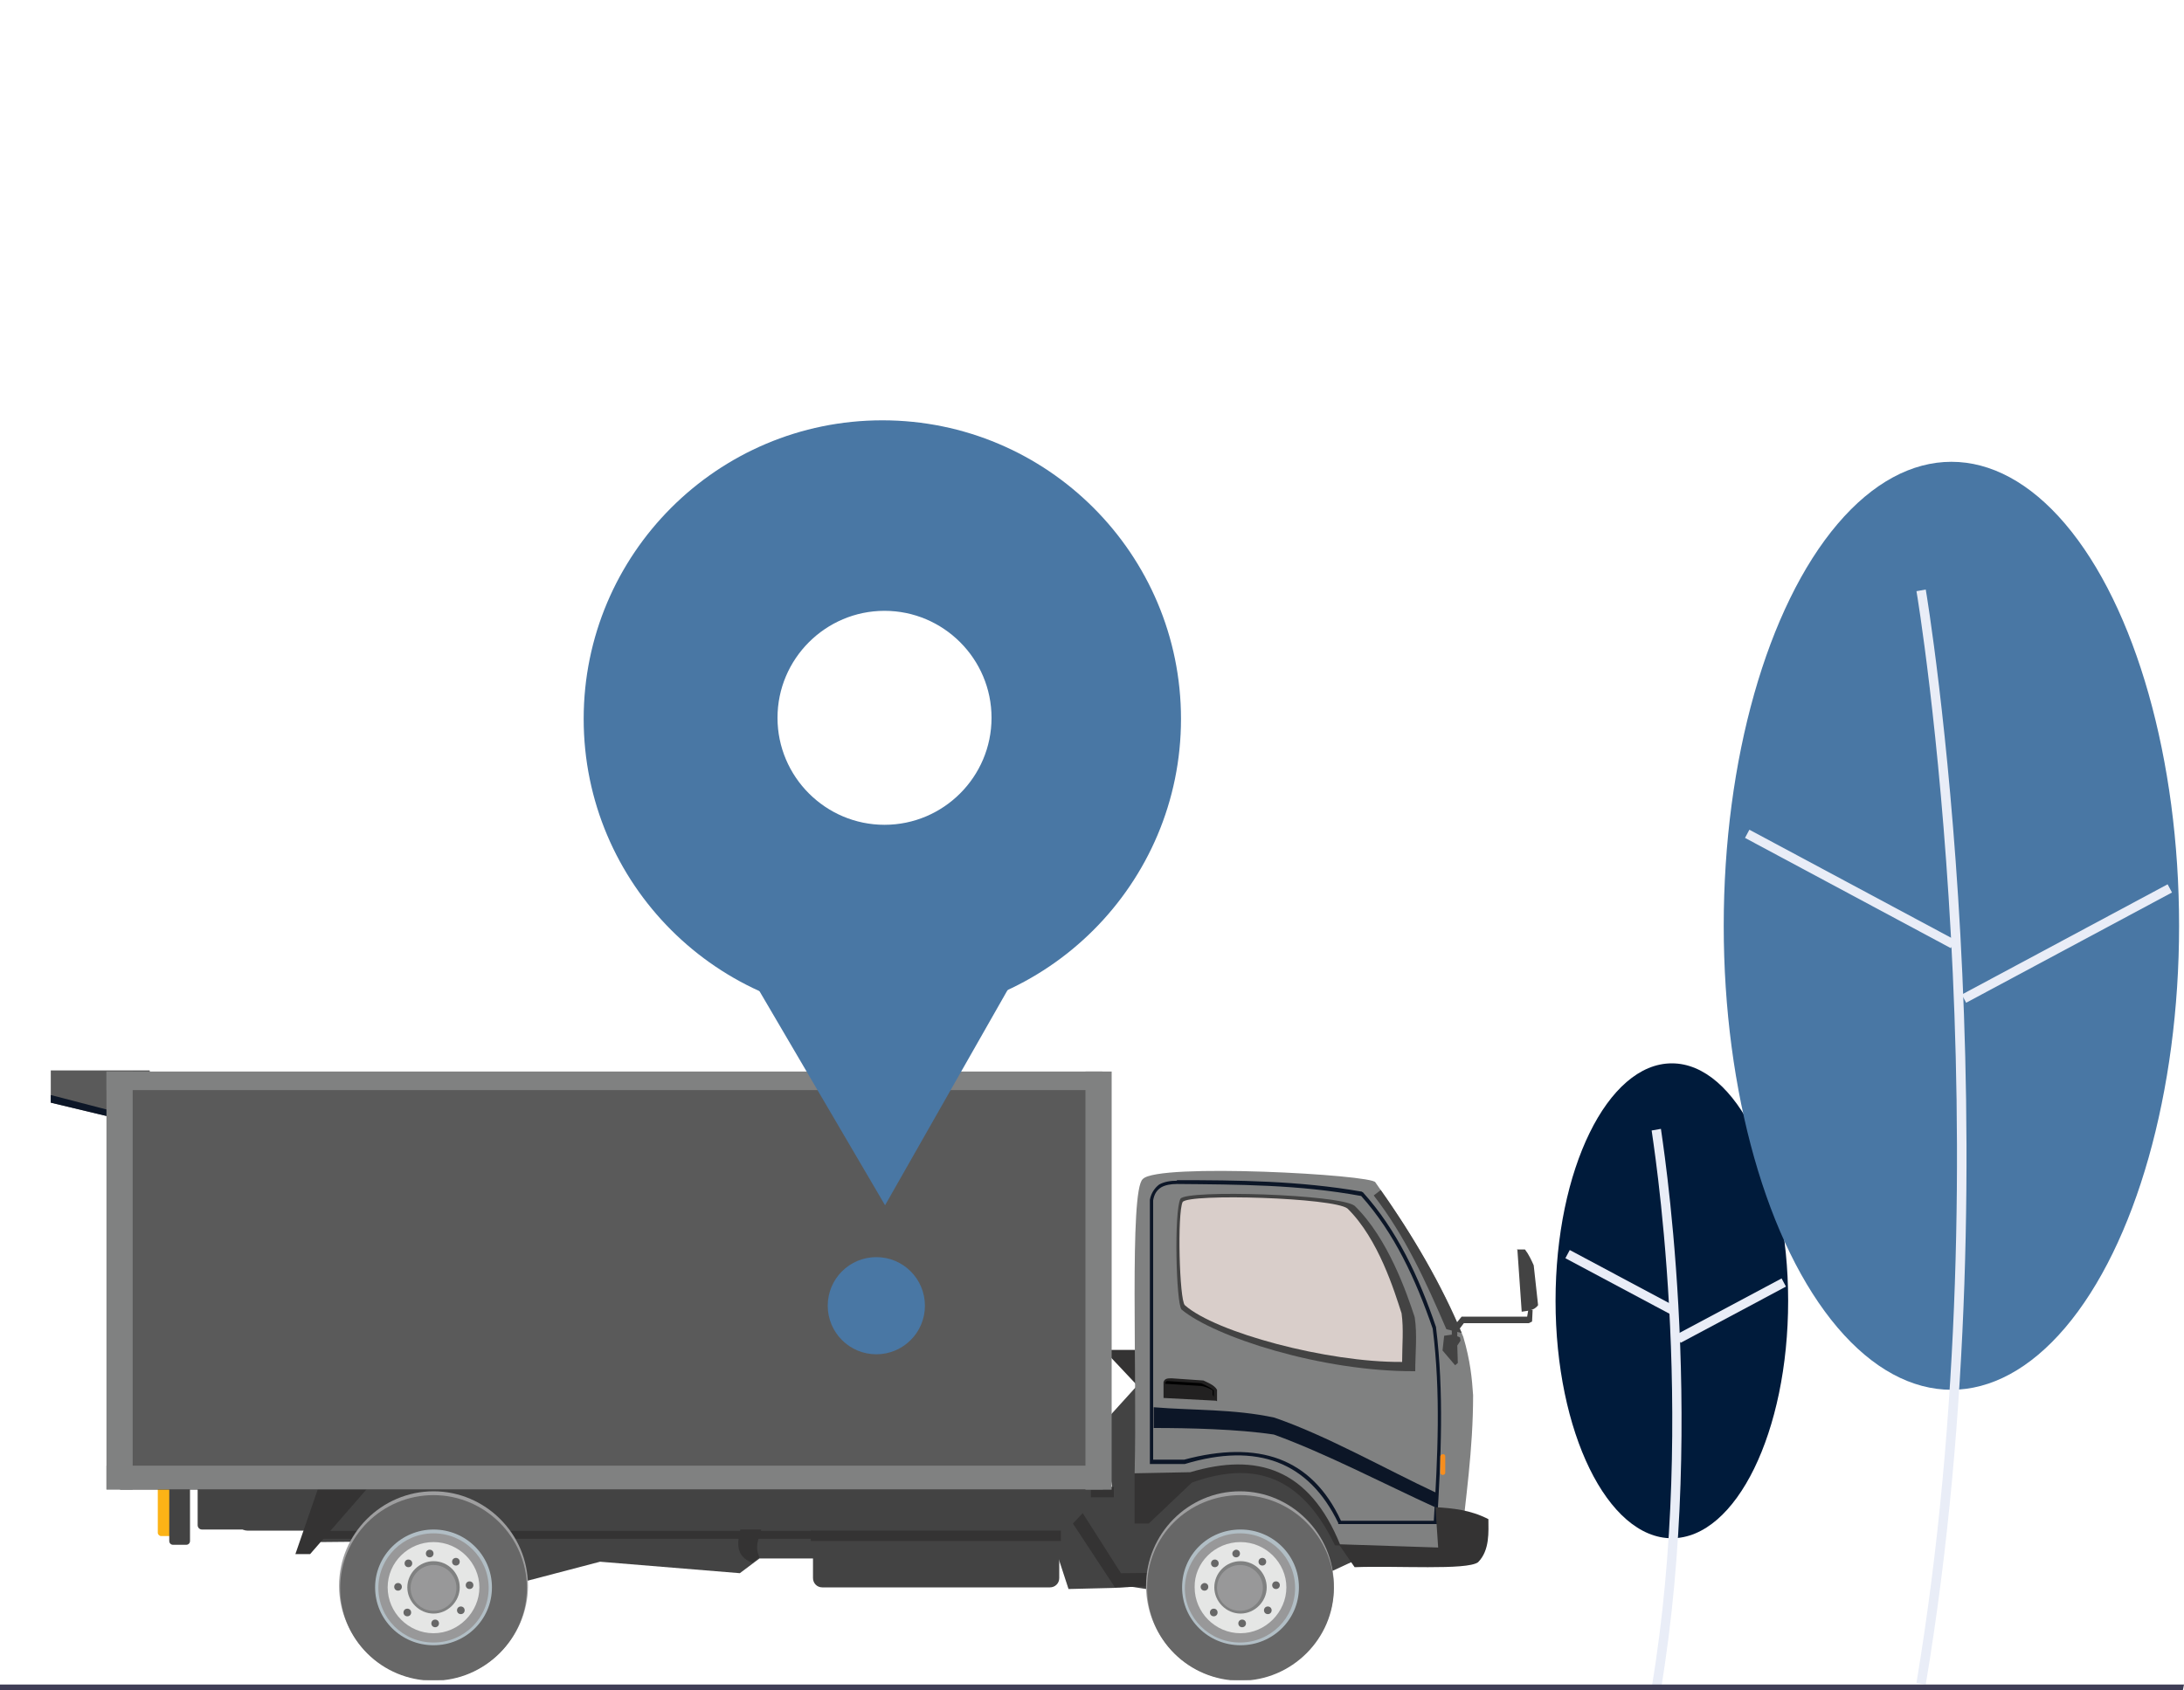 <?xml version="1.0" encoding="UTF-8"?>
<svg xmlns="http://www.w3.org/2000/svg" xmlns:xlink="http://www.w3.org/1999/xlink" id="fcaf27ad-0cd1-4b30-b749-00e238214d87" version="1.1" viewBox="0 0 400 309.6">
  <defs>
    <style>
      .cls-1 {
        clip-path: url(#clippath);
      }

      .cls-2 {
        fill: none;
      }

      .cls-2, .cls-3, .cls-4, .cls-5, .cls-6, .cls-7, .cls-8, .cls-9, .cls-10, .cls-11, .cls-12, .cls-13, .cls-14, .cls-15, .cls-16, .cls-17, .cls-18, .cls-19, .cls-20, .cls-21, .cls-22, .cls-23, .cls-24 {
        stroke-width: 0px;
      }

      .cls-3 {
        fill: #5a5a5a;
      }

      .cls-4 {
        fill: #989899;
      }

      .cls-5 {
        fill: #f78e1e;
      }

      .cls-6 {
        fill: #0c1627;
      }

      .cls-7 {
        fill: #4977a4;
      }

      .cls-8 {
        fill: #676767;
      }

      .cls-25 {
        clip-path: url(#clippath-1);
      }

      .cls-26 {
        clip-path: url(#clippath-4);
      }

      .cls-27 {
        clip-path: url(#clippath-3);
      }

      .cls-28 {
        clip-path: url(#clippath-2);
      }

      .cls-29 {
        clip-path: url(#clippath-7);
      }

      .cls-30 {
        clip-path: url(#clippath-8);
      }

      .cls-31 {
        clip-path: url(#clippath-6);
      }

      .cls-32 {
        clip-path: url(#clippath-5);
      }

      .cls-33 {
        clip-path: url(#clippath-9);
      }

      .cls-9 {
        fill: #b1bec5;
      }

      .cls-10 {
        fill: #3f3d56;
      }

      .cls-11 {
        fill: #000;
      }

      .cls-34 {
        clip-path: url(#clippath-20);
      }

      .cls-35 {
        clip-path: url(#clippath-21);
      }

      .cls-36 {
        clip-path: url(#clippath-24);
      }

      .cls-37 {
        clip-path: url(#clippath-23);
      }

      .cls-38 {
        clip-path: url(#clippath-22);
      }

      .cls-39 {
        clip-path: url(#clippath-25);
      }

      .cls-40 {
        clip-path: url(#clippath-44);
      }

      .cls-41 {
        clip-path: url(#clippath-45);
      }

      .cls-42 {
        clip-path: url(#clippath-40);
      }

      .cls-43 {
        clip-path: url(#clippath-42);
      }

      .cls-44 {
        clip-path: url(#clippath-41);
      }

      .cls-45 {
        clip-path: url(#clippath-43);
      }

      .cls-46 {
        clip-path: url(#clippath-46);
      }

      .cls-47 {
        clip-path: url(#clippath-48);
      }

      .cls-48 {
        clip-path: url(#clippath-27);
      }

      .cls-49 {
        clip-path: url(#clippath-28);
      }

      .cls-50 {
        clip-path: url(#clippath-26);
      }

      .cls-51 {
        clip-path: url(#clippath-29);
      }

      .cls-52 {
        clip-path: url(#clippath-34);
      }

      .cls-53 {
        clip-path: url(#clippath-35);
      }

      .cls-54 {
        clip-path: url(#clippath-36);
      }

      .cls-55 {
        clip-path: url(#clippath-37);
      }

      .cls-56 {
        clip-path: url(#clippath-39);
      }

      .cls-57 {
        clip-path: url(#clippath-33);
      }

      .cls-58 {
        clip-path: url(#clippath-32);
      }

      .cls-59 {
        clip-path: url(#clippath-30);
      }

      .cls-60 {
        clip-path: url(#clippath-38);
      }

      .cls-61 {
        clip-path: url(#clippath-31);
      }

      .cls-62 {
        clip-path: url(#clippath-14);
      }

      .cls-63 {
        clip-path: url(#clippath-13);
      }

      .cls-64 {
        clip-path: url(#clippath-12);
      }

      .cls-65 {
        clip-path: url(#clippath-10);
      }

      .cls-66 {
        clip-path: url(#clippath-15);
      }

      .cls-67 {
        clip-path: url(#clippath-17);
      }

      .cls-68 {
        clip-path: url(#clippath-16);
      }

      .cls-69 {
        clip-path: url(#clippath-19);
      }

      .cls-70 {
        clip-path: url(#clippath-11);
      }

      .cls-71 {
        clip-path: url(#clippath-18);
      }

      .cls-12 {
        fill: #343333;
      }

      .cls-13 {
        fill: #808181;
      }

      .cls-14 {
        fill: #d0cde1;
      }

      .cls-15 {
        fill: #222121;
      }

      .cls-16 {
        fill: #fcb316;
      }

      .cls-17 {
        fill: #434343;
      }

      .cls-18 {
        fill: #312468;
      }

      .cls-19 {
        fill: #001b3b;
      }

      .cls-20 {
        fill: #e5e6e5;
      }

      .cls-21 {
        fill: #d9ceca;
      }

      .cls-22 {
        fill: #9e9e9f;
      }

      .cls-23 {
        fill: #e9edf7;
      }

      .cls-24 {
        fill: #f9d4d4;
      }
    </style>
    <clipPath id="clippath">
      <rect class="cls-2" x="9.3" y="196.1" width="272.5" height="111.7"></rect>
    </clipPath>
    <clipPath id="clippath-1">
      <rect class="cls-2" x="9.3" y="196.1" width="272.5" height="111.7"></rect>
    </clipPath>
    <clipPath id="clippath-2">
      <rect class="cls-2" x="9.3" y="196.1" width="272.5" height="111.7"></rect>
    </clipPath>
    <clipPath id="clippath-3">
      <rect class="cls-2" x="9.3" y="196.1" width="272.5" height="111.7"></rect>
    </clipPath>
    <clipPath id="clippath-4">
      <rect class="cls-2" x="9.3" y="196.1" width="272.5" height="111.7"></rect>
    </clipPath>
    <clipPath id="clippath-5">
      <rect class="cls-2" x="9.3" y="196.1" width="272.5" height="111.7"></rect>
    </clipPath>
    <clipPath id="clippath-6">
      <rect class="cls-2" x="9.3" y="196.1" width="272.5" height="111.7"></rect>
    </clipPath>
    <clipPath id="clippath-7">
      <rect class="cls-2" x="9.3" y="196.1" width="272.5" height="111.7"></rect>
    </clipPath>
    <clipPath id="clippath-8">
      <rect class="cls-2" x="9.3" y="196.1" width="272.5" height="111.7"></rect>
    </clipPath>
    <clipPath id="clippath-9">
      <rect class="cls-2" x="9.3" y="196.1" width="272.5" height="111.7"></rect>
    </clipPath>
    <clipPath id="clippath-10">
      <rect class="cls-2" x="9.3" y="196.1" width="272.5" height="111.7"></rect>
    </clipPath>
    <clipPath id="clippath-11">
      <rect class="cls-2" x="9.3" y="196.1" width="272.5" height="111.7"></rect>
    </clipPath>
    <clipPath id="clippath-12">
      <rect class="cls-2" x="9.3" y="196.1" width="272.5" height="111.7"></rect>
    </clipPath>
    <clipPath id="clippath-13">
      <rect class="cls-2" x="9.3" y="196.1" width="272.5" height="111.7"></rect>
    </clipPath>
    <clipPath id="clippath-14">
      <rect class="cls-2" x="9.3" y="196.1" width="272.5" height="111.7"></rect>
    </clipPath>
    <clipPath id="clippath-15">
      <rect class="cls-2" x="9.3" y="196.1" width="272.5" height="111.7"></rect>
    </clipPath>
    <clipPath id="clippath-16">
      <rect class="cls-2" x="9.3" y="196.1" width="272.5" height="111.7"></rect>
    </clipPath>
    <clipPath id="clippath-17">
      <rect class="cls-2" x="9.3" y="196.1" width="272.5" height="111.7"></rect>
    </clipPath>
    <clipPath id="clippath-18">
      <rect class="cls-2" x="9.3" y="196.1" width="272.5" height="111.7"></rect>
    </clipPath>
    <clipPath id="clippath-19">
      <rect class="cls-2" x="9.3" y="196.1" width="272.5" height="111.7"></rect>
    </clipPath>
    <clipPath id="clippath-20">
      <rect class="cls-2" x="9.3" y="196.1" width="272.5" height="111.7"></rect>
    </clipPath>
    <clipPath id="clippath-21">
      <rect class="cls-2" x="9.3" y="196.1" width="272.5" height="111.7"></rect>
    </clipPath>
    <clipPath id="clippath-22">
      <rect class="cls-2" x="9.3" y="196.1" width="272.5" height="111.7"></rect>
    </clipPath>
    <clipPath id="clippath-23">
      <rect class="cls-2" x="9.3" y="196.1" width="272.5" height="111.7"></rect>
    </clipPath>
    <clipPath id="clippath-24">
      <rect class="cls-2" x="9.3" y="196.1" width="272.5" height="111.7"></rect>
    </clipPath>
    <clipPath id="clippath-25">
      <rect class="cls-2" x="9.3" y="196.1" width="272.5" height="111.7"></rect>
    </clipPath>
    <clipPath id="clippath-26">
      <rect class="cls-2" x="9.3" y="196.1" width="272.5" height="111.7"></rect>
    </clipPath>
    <clipPath id="clippath-27">
      <rect class="cls-2" x="9.3" y="196.1" width="272.5" height="111.7"></rect>
    </clipPath>
    <clipPath id="clippath-28">
      <rect class="cls-2" x="9.3" y="196.1" width="272.5" height="111.7"></rect>
    </clipPath>
    <clipPath id="clippath-29">
      <rect class="cls-2" x="9.3" y="196.1" width="272.5" height="111.7"></rect>
    </clipPath>
    <clipPath id="clippath-30">
      <rect class="cls-2" x="9.3" y="196.1" width="272.5" height="111.7"></rect>
    </clipPath>
    <clipPath id="clippath-31">
      <rect class="cls-2" x="9.3" y="196.1" width="272.5" height="111.7"></rect>
    </clipPath>
    <clipPath id="clippath-32">
      <rect class="cls-2" x="9.3" y="196.1" width="272.5" height="111.7"></rect>
    </clipPath>
    <clipPath id="clippath-33">
      <rect class="cls-2" x="9.3" y="196.1" width="272.5" height="111.7"></rect>
    </clipPath>
    <clipPath id="clippath-34">
      <rect class="cls-2" x="9.3" y="196.1" width="272.5" height="111.7"></rect>
    </clipPath>
    <clipPath id="clippath-35">
      <rect class="cls-2" x="9.3" y="196.1" width="272.5" height="111.7"></rect>
    </clipPath>
    <clipPath id="clippath-36">
      <rect class="cls-2" x="9.3" y="196.1" width="272.5" height="111.7"></rect>
    </clipPath>
    <clipPath id="clippath-37">
      <rect class="cls-2" x="9.3" y="196.1" width="272.5" height="111.7"></rect>
    </clipPath>
    <clipPath id="clippath-38">
      <rect class="cls-2" x="9.3" y="196.1" width="272.5" height="111.7"></rect>
    </clipPath>
    <clipPath id="clippath-39">
      <rect class="cls-2" x="9.3" y="196.1" width="272.5" height="111.7"></rect>
    </clipPath>
    <clipPath id="clippath-40">
      <rect class="cls-2" x="9.3" y="196.1" width="272.5" height="111.7"></rect>
    </clipPath>
    <clipPath id="clippath-41">
      <rect class="cls-2" x="9.3" y="196.1" width="272.5" height="111.7"></rect>
    </clipPath>
    <clipPath id="clippath-42">
      <rect class="cls-2" x="9.3" y="196.1" width="272.5" height="111.7"></rect>
    </clipPath>
    <clipPath id="clippath-43">
      <rect class="cls-2" x="9.3" y="196.1" width="272.5" height="111.7"></rect>
    </clipPath>
    <clipPath id="clippath-44">
      <rect class="cls-2" x="9.3" y="196.1" width="272.5" height="111.7"></rect>
    </clipPath>
    <clipPath id="clippath-45">
      <rect class="cls-2" x="9.3" y="196.1" width="272.5" height="111.7"></rect>
    </clipPath>
    <clipPath id="clippath-46">
      <rect class="cls-2" x="9.3" y="196.1" width="272.5" height="111.7"></rect>
    </clipPath>
    <clipPath id="clippath-48">
      <rect class="cls-2" x="9.3" y="196.1" width="272.5" height="111.7"></rect>
    </clipPath>
  </defs>
  <polygon class="cls-3" points="9.3 196.1 9.3 202 29.8 206.9 27.4 196.1 9.3 196.1"></polygon>
  <polygon class="cls-6" points="9.3 202 29.3 206.8 29.3 205.8 9.3 200.6 9.3 202"></polygon>
  <g>
    <g class="cls-1">
      <path class="cls-17" d="M37,267.7h8.6c.5,0,.8.4.8.8v10.9c0,.5-.4.8-.8.8h-8.6c-.5,0-.8-.4-.8-.8v-10.8c0-.5.3-.9.8-.9"></path>
    </g>
    <g class="cls-25">
      <path class="cls-16" d="M29.5,272.2h2.6c.3,0,.6.3.6.6v8c0,.3-.3.6-.6.6h-2.6c-.3,0-.6-.3-.6-.6v-8c0-.4.3-.6.6-.6"></path>
    </g>
    <g class="cls-28">
      <path class="cls-17" d="M31.7,272.3h2.4c.4,0,.7.3.7.7v9.3c0,.4-.3.7-.7.7h-2.4c-.4,0-.7-.3-.7-.7v-9.3c-.1-.4.3-.7.7-.7"></path>
    </g>
  </g>
  <polygon class="cls-17" points="151.5 285.5 139.1 285.5 135.5 288.2 109.9 286.1 95.4 289.9 67.3 292.7 69.1 282.4 58.8 282.5 55.5 279.7 47.1 277.4 157 276.3 151.5 285.5"></polygon>
  <polygon class="cls-12" points="56.5 280.4 58.1 281.9 149.7 281.9 149.7 280.4 56.5 280.4"></polygon>
  <polygon class="cls-17" points="252.2 284 227.8 295.3 220.4 292.7 207.3 290.7 203.9 290.9 195.7 291.1 189.6 272.4 203.7 272.4 203.2 269.6 201.6 261.2 214.2 247.3 249.2 260.7 252.2 284"></polygon>
  <g class="cls-27">
    <path class="cls-12" d="M246,283.1h-1.5c-6.5-13.5-15.6-15.3-26.2-11.5l-7.9,7.5h-2.6v-10.8c.1,0,13.9-3,13.9-3l14-.8,11.4,11.2-1.3,7.4Z"></path>
  </g>
  <polygon class="cls-12" points="213.9 247.3 214.9 247.5 215.8 247.9 217.5 263.6 203.2 248.4 203.2 247.3 213.9 247.3"></polygon>
  <g>
    <g class="cls-26">
      <path class="cls-13" d="M209.3,216c2.7-3,42.1-.8,42.6.6,6.6,9.3,12.3,18.9,16.1,28.3,1.3,4.4,1.6,7.7,1.8,10.7,0,10.1-1.4,19-2.3,28.2l-22-.7c-5.7-14.2-15.4-17-27.5-13.4l-10.2.2c.5-17.9-1-51.8,1.5-53.9Z"></path>
    </g>
    <g class="cls-32">
      <path class="cls-6" d="M263.1,273.5c-9.4-4.4-20.1-10.5-29.7-13.8-7.4-1.6-14.9-1.3-22.1-1.9v3.8c6.4,0,15.4.2,22,1.2,9.4,3.4,20.1,9,29.5,13.3l.3-2.5Z"></path>
    </g>
    <g class="cls-31">
      <path class="cls-6" d="M215.6,216.9h0c11.1.1,22.3.1,33.7,2.2,6.1,6.8,10,15.3,13.1,24.3,1.5,11.8.9,23.5.2,35.2h-17c-2.7-5.8-6.5-9.5-11.3-11.3-4.8-1.8-10.7-1.7-17.4.1h-5.7c0,.1,0-47.5,0-47.5.2-1.2.7-1.9,1.5-2.4.7-.4,1.7-.6,2.9-.6ZM215.6,216.3c-1.3,0-2.4.2-3.3.7-.8.6-1.5,1.6-1.7,2.8h0v48.4h6.4c6.6-2,12.3-2.1,17-.3,4.7,1.8,8.4,5.5,11.1,11.1v.2h18.1v-.3c.7-11.8,1.3-23.7-.2-35.8h0c-3.1-9.1-7.1-17.7-13.4-24.7h-.1c0-.1-.1-.1-.1-.1-11.5-2-22.8-2.1-33.9-2.1Z"></path>
    </g>
    <g class="cls-29">
      <path class="cls-12" d="M262.8,276.1c3.3.2,6.5.5,9.8,2.2,0,2.2.3,5.7-1.9,7.9-2.1,1.5-14.8.6-22.6.9l-2.9-4.2,18.2.6-.5-7.4Z"></path>
    </g>
    <g class="cls-30">
      <path class="cls-17" d="M259.2,251.3c0-3.4.4-6.8-.1-10-1.4-4.3-4.9-14.5-11-20.4-2.6-2.1-30.7-3-31.9-1.3-1.2,2.3-.8,19.2.2,20.3,6,5,25.6,11.4,42.8,11.3Z"></path>
    </g>
    <g class="cls-33">
      <path class="cls-21" d="M256.8,249.5c0-3.1.3-6-.1-8.9-1.3-4-4.2-13.6-9.9-19.2-2.5-2-29-2.8-30.2-1.2-1,2.1-.6,17.9.4,18.9,5.6,5,26.1,10.5,39.7,10.4Z"></path>
    </g>
    <g class="cls-65">
      <path class="cls-17" d="M277.9,228.8l.8,11.5c1-.2,2.2-.1,3-1.2l-.8-7.3c-.4-.9-.9-2-1.6-2.9h-1.5Z"></path>
    </g>
    <g class="cls-70">
      <path class="cls-17" d="M252.8,217.9c6.1,8.6,11.2,17.5,14.9,26.3l-2.8-.7c-3.7-8.6-7.5-17-13.3-24.5l1.3-1Z"></path>
    </g>
  </g>
  <polygon class="cls-17" points="279.9 240 279.7 241.2 267.7 241.2 265.9 243.4 265.9 244.5 264.5 244.7 264.2 247.4 266.5 250.1 267 249.7 266.9 246.5 267.5 245.6 267.4 245 266.9 244.8 266.9 244 268.1 242.4 280 242.4 280.6 242.1 280.7 240 279.9 240"></polygon>
  <g>
    <g class="cls-64">
      <path class="cls-15" d="M222.7,256.6l-9.6-.5v-2.9c.2-.7.8-.7,1.5-.7l5.8.4c.6.3,2,.8,2.5,1.7v2.1Z"></path>
    </g>
    <g class="cls-63">
      <path class="cls-17" d="M198.3,264.7H45.3c-.9,0-1.7.7-1.7,1.7v12.3c0,.9.7,1.7,1.7,1.7h153c.9,0,1.7-.7,1.7-1.7v-12.3c0-.9-.7-1.7-1.7-1.7"></path>
    </g>
    <g class="cls-62">
      <path class="cls-22" d="M79.4,273.2c9.5,0,17.3,7.8,17.3,17.3s-7.8,17.3-17.3,17.3-17.3-7.8-17.3-17.3,7.8-17.3,17.3-17.3"></path>
    </g>
    <g class="cls-66">
      <path class="cls-17" d="M192.3,270.7h-41.7c-.9,0-1.7.7-1.7,1.7v16.7c0,.9.7,1.7,1.7,1.7h41.7c.9,0,1.7-.7,1.7-1.7v-16.7c0-.9-.7-1.7-1.7-1.7"></path>
    </g>
  </g>
  <polygon class="cls-12" points="198.3 277.2 196.5 279.1 204.2 290.8 216.9 290.4 217 288.1 205.3 288.2 198.3 277.2"></polygon>
  <g class="cls-68">
    <path class="cls-22" d="M227.1,273.2c9.4,0,17.2,7.8,17.2,17.3s-7.7,17.3-17.2,17.3-17.2-7.8-17.2-17.3c0-9.5,7.7-17.3,17.2-17.3"></path>
  </g>
  <g class="cls-67">
    <path class="cls-8" d="M227.2,273.9c9.4,0,17.1,7.7,17.1,17s-7.7,17-17.1,17-17.1-7.5-17.1-17c-.1-9.4,7.5-17,17.1-17"></path>
  </g>
  <g class="cls-71">
    <path class="cls-9" d="M227.2,280.2c5.9,0,10.7,4.7,10.7,10.6s-4.8,10.6-10.7,10.6-10.7-4.7-10.7-10.6,4.7-10.6,10.7-10.6"></path>
  </g>
  <g class="cls-69">
    <path class="cls-4" d="M227.1,280.9c5.6,0,10.1,4.5,10.1,10s-4.5,10-10.1,10-10.1-4.5-10.1-10c.1-5.5,4.6-10,10.1-10"></path>
  </g>
  <g class="cls-34">
    <path class="cls-20" d="M227.2,282.5c4.6,0,8.4,3.8,8.4,8.3s-3.8,8.4-8.4,8.4-8.4-3.8-8.4-8.4c-.1-4.5,3.7-8.3,8.4-8.3"></path>
  </g>
  <g class="cls-35">
    <path class="cls-13" d="M227.2,286c2.7,0,4.8,2.2,4.8,4.8s-2.2,4.8-4.8,4.8-4.8-2.2-4.8-4.8,2.1-4.8,4.8-4.8"></path>
  </g>
  <g class="cls-38">
    <path class="cls-8" d="M231.2,285.4c.4,0,.7.3.7.7s-.3.7-.7.7-.7-.3-.7-.7.3-.7.7-.7"></path>
  </g>
  <g class="cls-37">
    <path class="cls-8" d="M233.7,289.7c.4,0,.7.3.7.7s-.3.7-.7.7-.7-.3-.7-.7.3-.7.7-.7"></path>
  </g>
  <g class="cls-36">
    <path class="cls-8" d="M232.2,294.3c.4,0,.7.3.7.7s-.3.7-.7.7-.7-.3-.7-.7.3-.7.7-.7"></path>
  </g>
  <g class="cls-39">
    <path class="cls-8" d="M227.5,296.7c.4,0,.7.3.7.7s-.3.7-.7.7-.7-.3-.7-.7.3-.7.7-.7"></path>
  </g>
  <g class="cls-50">
    <path class="cls-8" d="M222.3,294.7c.4,0,.7.3.7.7s-.3.7-.7.7-.7-.3-.7-.7.3-.7.7-.7"></path>
  </g>
  <g class="cls-48">
    <path class="cls-8" d="M220.6,290c.4,0,.7.3.7.7s-.3.7-.7.7-.7-.3-.7-.7.4-.7.7-.7"></path>
  </g>
  <g class="cls-49">
    <path class="cls-8" d="M222.5,285.7c.4,0,.7.3.7.7s-.3.7-.7.7-.7-.3-.7-.7.3-.7.7-.7"></path>
  </g>
  <g class="cls-51">
    <path class="cls-8" d="M226.4,283.9c.4,0,.7.3.7.7s-.3.7-.7.7-.7-.3-.7-.7.4-.7.7-.7"></path>
  </g>
  <g class="cls-59">
    <path class="cls-4" d="M227.1,286.7c2.3,0,4.2,1.9,4.2,4.2s-1.9,4.2-4.2,4.2-4.2-1.9-4.2-4.2,1.9-4.2,4.2-4.2"></path>
  </g>
  <g class="cls-61">
    <path class="cls-8" d="M79.4,273.9c9.4,0,17.1,7.7,17.1,17s-7.7,17-17.1,17-17.1-7.5-17.1-17c0-9.4,7.7-17,17.1-17"></path>
  </g>
  <g class="cls-58">
    <path class="cls-9" d="M79.4,280.2c5.9,0,10.7,4.7,10.7,10.6s-4.8,10.6-10.7,10.6-10.7-4.7-10.7-10.6c0-5.8,4.8-10.6,10.7-10.6"></path>
  </g>
  <g class="cls-57">
    <path class="cls-4" d="M79.4,280.9c5.6,0,10.1,4.5,10.1,10s-4.5,10-10.1,10-10.1-4.5-10.1-10,4.5-10,10.1-10"></path>
  </g>
  <g class="cls-52">
    <path class="cls-20" d="M79.4,282.5c4.6,0,8.4,3.8,8.4,8.3s-3.8,8.4-8.4,8.4-8.4-3.8-8.4-8.4,3.8-8.3,8.4-8.3"></path>
  </g>
  <g class="cls-53">
    <path class="cls-13" d="M79.4,286c2.7,0,4.8,2.2,4.8,4.8s-2.2,4.8-4.8,4.8-4.8-2.2-4.8-4.8,2.2-4.8,4.8-4.8"></path>
  </g>
  <g class="cls-54">
    <path class="cls-8" d="M83.5,285.4c.4,0,.7.3.7.7s-.3.7-.7.7-.7-.3-.7-.7.3-.7.7-.7"></path>
  </g>
  <g class="cls-55">
    <path class="cls-8" d="M86,289.7c.4,0,.7.3.7.7s-.3.7-.7.7-.7-.3-.7-.7.3-.7.7-.7"></path>
  </g>
  <g class="cls-60">
    <path class="cls-8" d="M84.4,294.3c.4,0,.7.3.7.7s-.3.7-.7.7-.7-.3-.7-.7.3-.7.7-.7"></path>
  </g>
  <g class="cls-56">
    <path class="cls-8" d="M79.7,296.7c.4,0,.7.3.7.7s-.3.7-.7.7-.7-.3-.7-.7.3-.7.7-.7"></path>
  </g>
  <g class="cls-42">
    <path class="cls-8" d="M74.6,294.7c.4,0,.7.3.7.7s-.3.7-.7.7-.7-.3-.7-.7.3-.7.7-.7"></path>
  </g>
  <g class="cls-44">
    <path class="cls-8" d="M72.9,290c.4,0,.7.3.7.7s-.3.7-.7.7-.7-.3-.7-.7.3-.7.7-.7"></path>
  </g>
  <g class="cls-43">
    <path class="cls-8" d="M74.8,285.7c.4,0,.7.3.7.7s-.3.7-.7.7-.7-.3-.7-.7.3-.7.7-.7"></path>
  </g>
  <g class="cls-45">
    <path class="cls-8" d="M78.7,283.9c.4,0,.7.3.7.7s-.3.7-.7.7-.7-.3-.7-.7.3-.7.7-.7"></path>
  </g>
  <g class="cls-40">
    <path class="cls-4" d="M79.4,286.7c2.3,0,4.2,1.9,4.2,4.2s-1.9,4.2-4.2,4.2-4.2-1.9-4.2-4.2,1.9-4.2,4.2-4.2"></path>
  </g>
  <g class="cls-41">
    <path class="cls-5" d="M264.3,266.4h0c-.3,0-.5.2-.5.4v3c0,.2.2.4.4.4h.1c.2,0,.4-.2.4-.4v-3c0-.3-.2-.4-.4-.4"></path>
  </g>
  <g class="cls-46">
    <path class="cls-11" d="M222.3,256.1v-1.4c-.6-.5-1.4-.9-2.3-1.3l-6.2-.4c-.2,0-.4.2-.4.5l6.6.4c.7.1,1.4.4,2.1.8v.8l.2.4Z"></path>
  </g>
  <rect class="cls-12" x="148.5" y="280.4" width="45.8" height="1.9"></rect>
  <g class="cls-47">
    <path class="cls-12" d="M139.4,280.4c-.5,1.6-1.2,3-.3,4.9l-1.3,1c-3.1-1.2-2.8-3.6-2.2-6.1h3.8Z"></path>
  </g>
  <polygon class="cls-12" points="67.6 272.3 56.8 284.7 54.1 284.7 58.8 271.1 67.6 272.3"></polygon>
  <rect class="cls-12" x="199.8" y="272.4" width="4.2" height="1.9"></rect>
  <rect class="cls-3" x="22" y="197.1" width="180" height="75.8"></rect>
  <rect class="cls-13" x="19.5" y="196.3" width="4.8" height="76.6"></rect>
  <rect class="cls-13" x="198.8" y="196.3" width="4.8" height="76.6"></rect>
  <rect class="cls-13" x="19.5" y="268.5" width="182.4" height="4.3"></rect>
  <rect class="cls-13" x="19.5" y="196.3" width="182.4" height="3.4"></rect>
  <ellipse class="cls-19" cx="306.2" cy="238.3" rx="21.3" ry="43.5"></ellipse>
  <path class="cls-23" d="M304.2,309.5c8.5-51.2,0-102.2,0-102.7l-1.7.3c0,.5,8.5,51.2,0,102.1l1.7.3Z"></path>
  <path class="cls-23" d="M286.7,230.5l.8-1.5,19.3,10.3-.8,1.5-19.3-10.3Z"></path>
  <path class="cls-23" d="M307,244.5l19.3-10.3.8,1.5-19.3,10.3-.8-1.5Z"></path>
  <ellipse class="cls-7" cx="357.4" cy="169.6" rx="41.7" ry="85"></ellipse>
  <path class="cls-23" d="M352.7,308.6c16.7-100,.2-199.6,0-200.6l-1.7.3c.2,1,16.6,100.3,0,200l1.7.3Z"></path>
  <path class="cls-23" d="M319.6,153.5l.8-1.5,37.7,20.2-.8,1.5-37.7-20.2Z"></path>
  <path class="cls-23" d="M359.3,182.2l37.7-20.2.8,1.5-37.7,20.2-.8-1.5Z"></path>
  <circle class="cls-7" cx="160.5" cy="239.2" r="8.9"></circle>
  <path class="cls-10" d="M399.8,309.6H0v-1h400l-.2,1Z"></path>
  <path class="cls-7" d="M162.1,220.8l-17.3-29.5-17.3-29.5,34.2-.2,34.2-.2-16.9,29.7-16.9,29.7Z"></path>
  <path class="cls-7" d="M161.6,77c-30.2,0-54.7,24.5-54.7,54.7s24.5,54.7,54.7,54.7,54.7-24.5,54.7-54.7-24.5-54.7-54.7-54.7ZM162,151.1c-10.8,0-19.6-8.8-19.6-19.6s8.8-19.6,19.6-19.6,19.6,8.8,19.6,19.6-8.8,19.6-19.6,19.6Z"></path>
  <path class="cls-24" d="M0,0"></path>
  <path class="cls-14" d="M0,0"></path>
  <path class="cls-18" d="M19.3,29.8h0s0,0,0,0h0s0,0,0,0h0s0,0,0,0t0,0Z"></path>
</svg>
